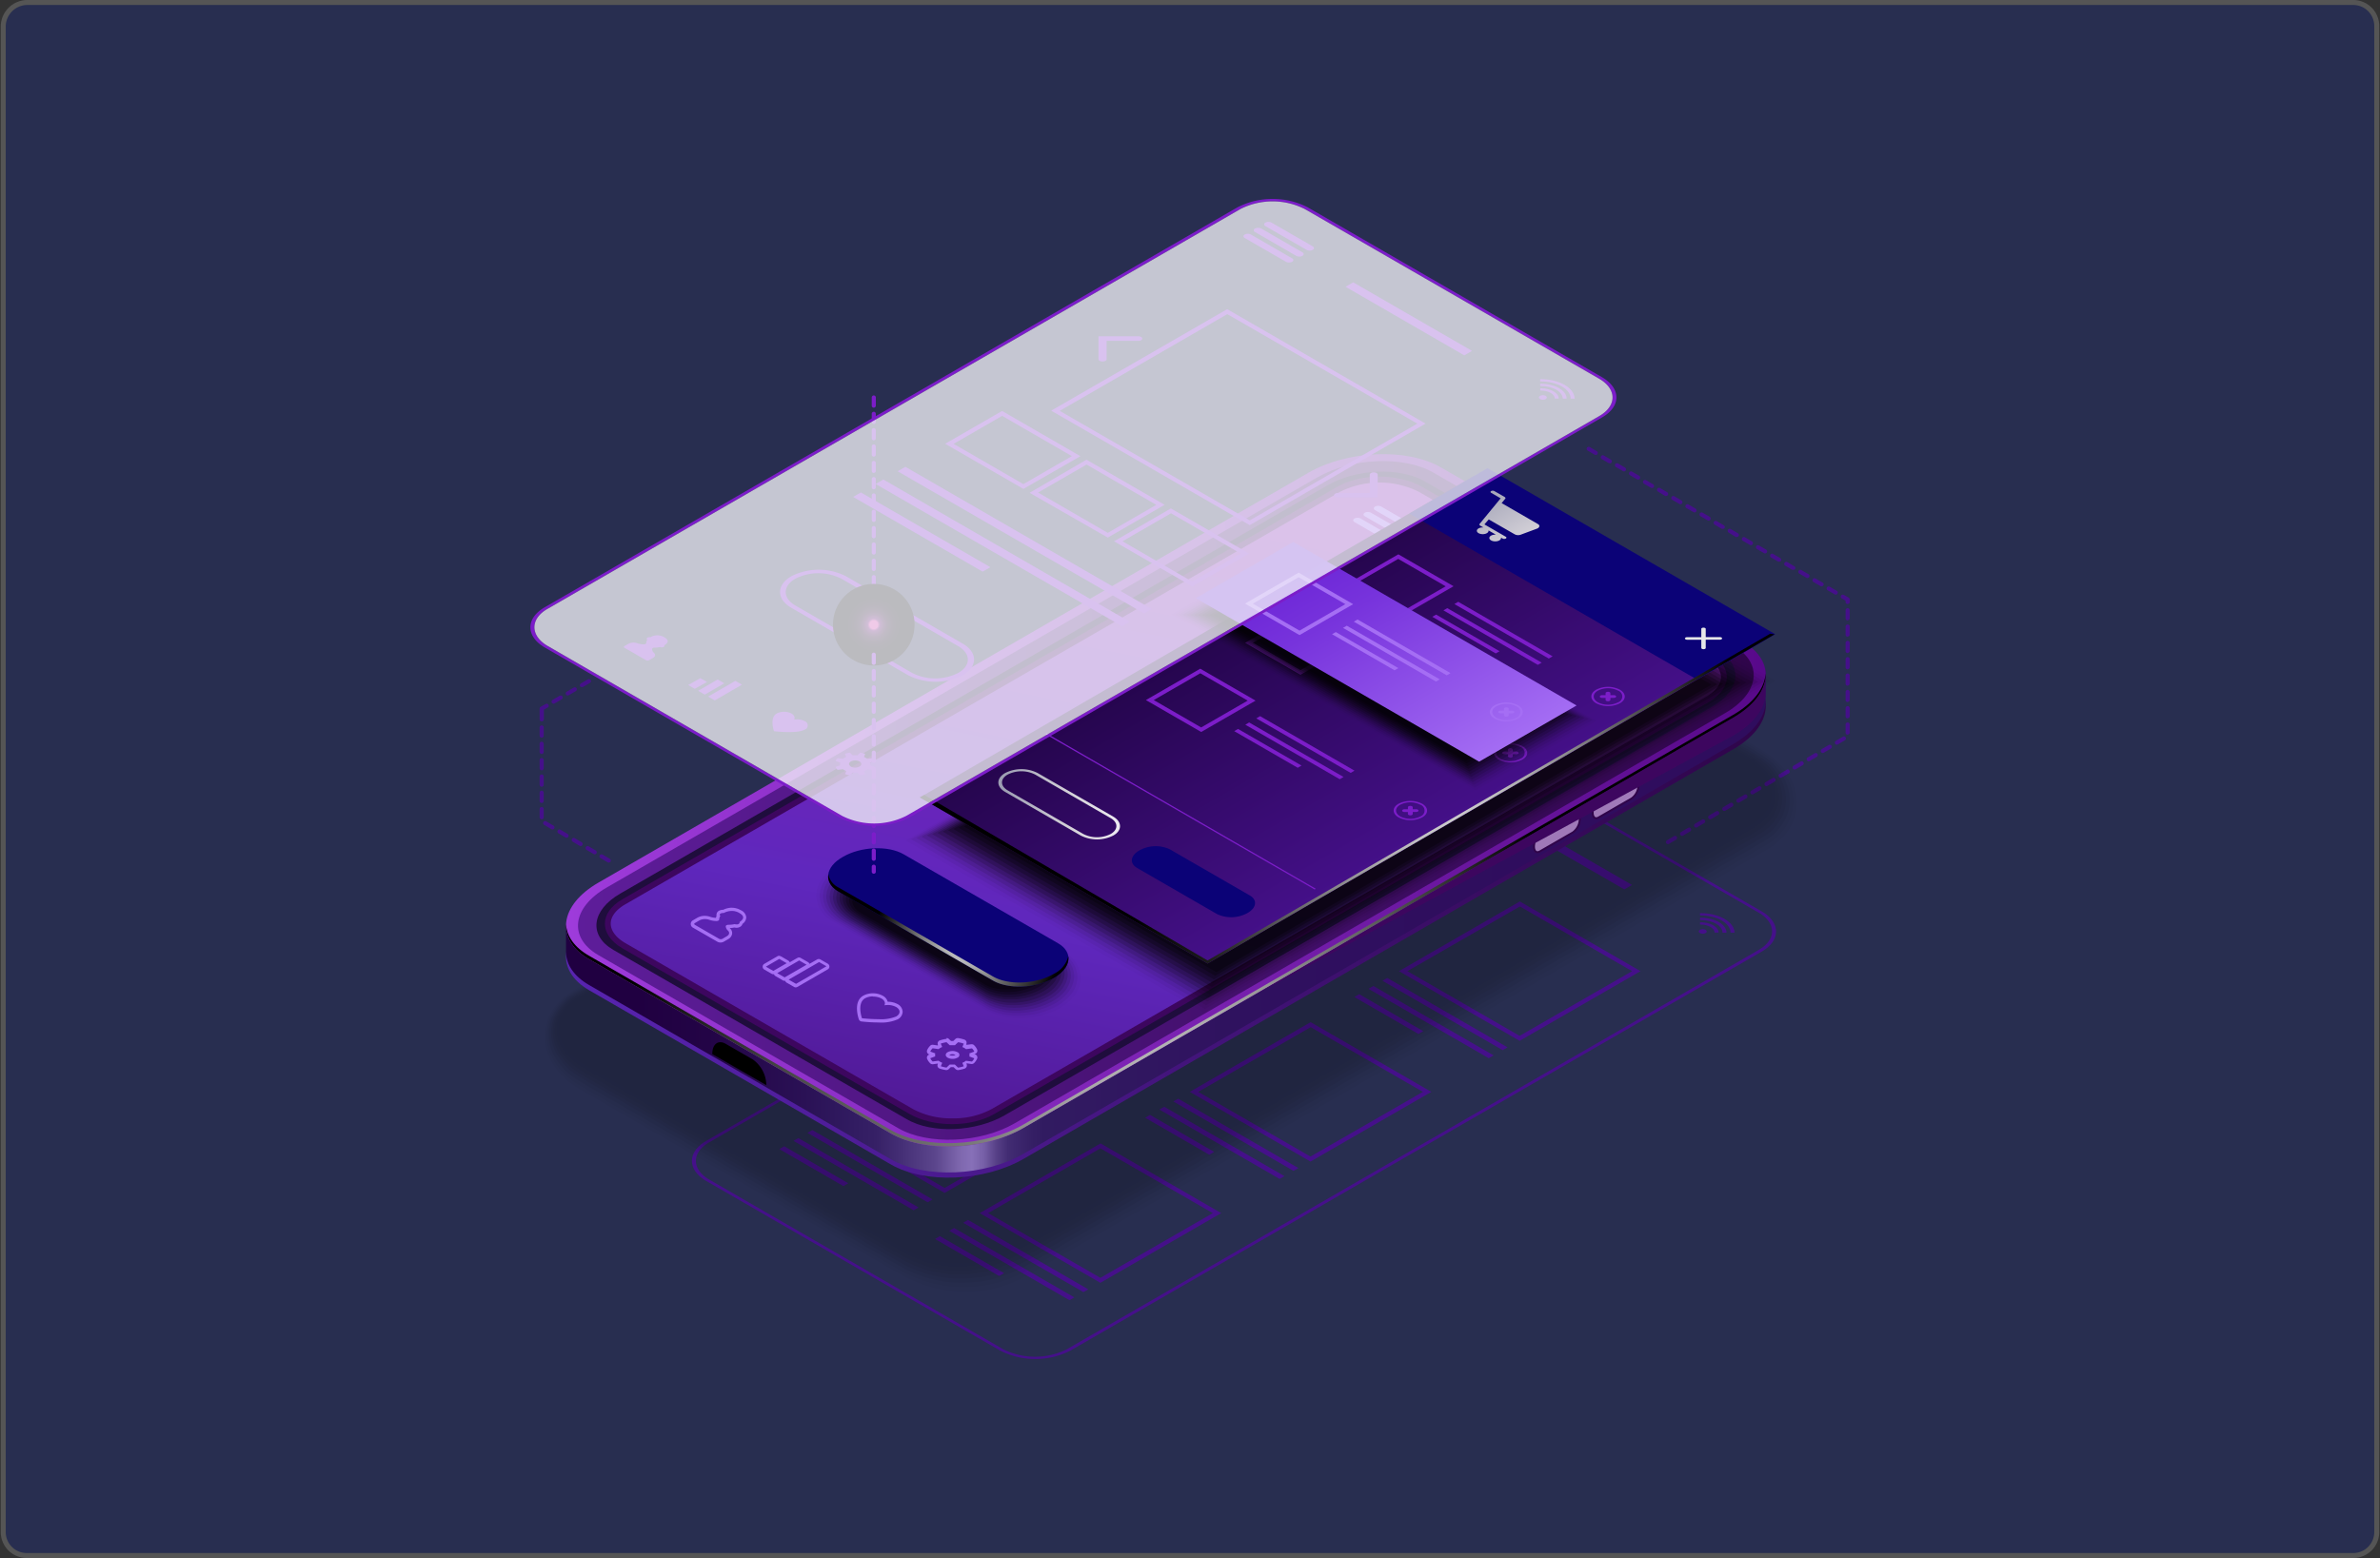 <svg xmlns="http://www.w3.org/2000/svg" xmlns:xlink="http://www.w3.org/1999/xlink" viewBox="0 0 478 313"><rect x="0" y="0" width="478" height="313" fill="#333333" stroke="none"/><defs><style>.cls-1{isolation:isolate;}.cls-2{opacity:0.24;}.cls-3{fill:#031faa;stroke:#c1c1c1;stroke-miterlimit:10;}.cls-4,.cls-6{fill:#45108a;}.cls-4,.cls-5,.cls-56{mix-blend-mode:screen;}.cls-7{opacity:0.2;}.cls-8{opacity:0;}.cls-9{opacity:0.09;}.cls-10{opacity:0.18;}.cls-11{opacity:0.27;}.cls-12{opacity:0.36;}.cls-13{opacity:0.45;}.cls-14{opacity:0.55;}.cls-15{opacity:0.64;}.cls-16{opacity:0.73;}.cls-17{opacity:0.82;}.cls-18{opacity:0.91;}.cls-19{fill:url(#linear-gradient);}.cls-20{fill:url(#linear-gradient-2);}.cls-21{fill:url(#linear-gradient-3);}.cls-22,.cls-33,.cls-48,.cls-54{mix-blend-mode:color-dodge;}.cls-22{fill:url(#Radial_Gradient_1);}.cls-23{fill:url(#linear-gradient-4);}.cls-24{fill:#1f0d3d;}.cls-25,.cls-33{fill:#3d065f;}.cls-26{fill:url(#linear-gradient-5);}.cls-27{fill:url(#linear-gradient-6);}.cls-28{fill:url(#linear-gradient-7);}.cls-29{fill:url(#linear-gradient-8);}.cls-30{fill:url(#linear-gradient-9);}.cls-31{fill:url(#linear-gradient-10);}.cls-32{fill:url(#linear-gradient-11);}.cls-34{fill:#a56ef4;}.cls-35{opacity:0.02;}.cls-36{opacity:0.05;}.cls-37{opacity:0.07;}.cls-38{opacity:0.1;}.cls-39{opacity:0.12;}.cls-40{opacity:0.15;}.cls-41{opacity:0.17;}.cls-42{opacity:0.2;}.cls-43{opacity:0.22;}.cls-44{opacity:0.25;}.cls-45{opacity:0.27;}.cls-46{opacity:0.3;}.cls-47{fill:#0b0277;}.cls-48{fill:url(#Radial_Gradient_1-2);}.cls-49{fill:#7c1dc9;}.cls-50{fill:url(#New_Gradient_Swatch_copy_4);}.cls-51{fill:url(#New_Gradient_Swatch_copy_10);}.cls-52{fill:url(#New_Gradient_Swatch_copy_10-2);}.cls-53{fill:#e6e7e8;}.cls-54{fill:url(#Radial_Gradient_1-3);}.cls-55{fill:url(#New_Gradient_Swatch_copy_3);}.cls-56{fill:url(#radial-gradient);}.cls-57{fill:#f6f6fb;opacity:0.76;}</style><linearGradient id="linear-gradient" x1="8186.09" y1="167.03" x2="8427.03" y2="167.03" gradientTransform="matrix(-1, 0, 0, 1, 8540.71, 0)" gradientUnits="userSpaceOnUse"><stop offset="0" stop-color="#2f054a"/><stop offset="1" stop-color="#5824b0"/></linearGradient><linearGradient id="linear-gradient-2" x1="8217.77" y1="165.99" x2="8458.71" y2="165.99" gradientTransform="matrix(-1, 0, 0, 1, 8540.71, 0)" gradientUnits="userSpaceOnUse"><stop offset="0.06" stop-color="#2f0d5e"/><stop offset="0.28" stop-color="#2f105f"/><stop offset="0.47" stop-color="#311b61"/><stop offset="0.48" stop-color="#351f65"/><stop offset="0.5" stop-color="#422c73"/><stop offset="0.51" stop-color="#584188"/><stop offset="0.52" stop-color="#765fa7"/><stop offset="0.53" stop-color="#8770b8"/><stop offset="0.54" stop-color="#7e67ae"/><stop offset="0.56" stop-color="#5c468d"/><stop offset="0.59" stop-color="#442e75"/><stop offset="0.61" stop-color="#362066"/><stop offset="0.63" stop-color="#311b61"/><stop offset="0.67" stop-color="#2a1155"/><stop offset="0.75" stop-color="#230446"/><stop offset="0.81" stop-color="#200041"/><stop offset="1" stop-color="#200041"/></linearGradient><linearGradient id="linear-gradient-3" x1="8186.09" y1="160.8" x2="8427.03" y2="160.8" gradientTransform="matrix(-1, 0, 0, 1, 8540.71, 0)" gradientUnits="userSpaceOnUse"><stop offset="0" stop-color="#58098a"/><stop offset="1" stop-color="#9e3bdb"/></linearGradient><radialGradient id="Radial_Gradient_1" cx="218.03" cy="187.45" r="91.58" gradientUnits="userSpaceOnUse"><stop offset="0" stop-color="#fff"/><stop offset="1"/></radialGradient><linearGradient id="linear-gradient-4" x1="8188.5" y1="160.8" x2="8424.63" y2="160.8" gradientTransform="matrix(-1, 0, 0, 1, 8540.71, 0)" gradientUnits="userSpaceOnUse"><stop offset="0" stop-color="#2f054a"/><stop offset="1" stop-color="#5e1d9a"/></linearGradient><linearGradient id="linear-gradient-5" x1="246.17" y1="100.71" x2="204.35" y2="309.81" gradientUnits="userSpaceOnUse"><stop offset="0" stop-color="#861eb2"/><stop offset="0.43" stop-color="#5f27bd"/><stop offset="0.9" stop-color="#3d065f"/></linearGradient><linearGradient id="linear-gradient-6" x1="9947.55" y1="-1501.65" x2="9959.16" y2="-1501.65" gradientTransform="matrix(-0.87, 0.5, -0.5, 1.44, 8193.26, -2648.7)" gradientUnits="userSpaceOnUse"><stop offset="0" stop-color="#3d065f"/><stop offset="1" stop-color="#5f27bd"/></linearGradient><linearGradient id="linear-gradient-7" x1="9947.55" y1="-1501.65" x2="9959.16" y2="-1501.65" gradientTransform="matrix(-0.87, 0.5, -0.5, 1.44, 8193.26, -2648.7)" xlink:href="#linear-gradient"/><linearGradient id="linear-gradient-8" x1="9934.9" y1="-1467.24" x2="9930.1" y2="-1458.28" gradientTransform="matrix(-0.87, 0.5, -0.5, 1.44, 8193.26, -2648.7)" gradientUnits="userSpaceOnUse"><stop offset="0.06" stop-color="#9f79b8"/><stop offset="0.26" stop-color="#a17bba"/><stop offset="0.36" stop-color="#a783bf"/><stop offset="0.43" stop-color="#b290c9"/><stop offset="0.49" stop-color="#c1a1d5"/><stop offset="0.51" stop-color="#c4a5d7"/><stop offset="0.52" stop-color="#cdb3dd"/><stop offset="0.53" stop-color="#dbc8e7"/><stop offset="0.55" stop-color="#efe7f4"/><stop offset="0.56" stop-color="#fff"/><stop offset="0.57" stop-color="#ece0f3"/><stop offset="0.58" stop-color="#ddc8ea"/><stop offset="0.59" stop-color="#d4b9e5"/><stop offset="0.6" stop-color="#d1b4e3"/><stop offset="0.66" stop-color="#b395d6"/><stop offset="0.72" stop-color="#9c7dcb"/><stop offset="0.77" stop-color="#8e6ec5"/><stop offset="0.81" stop-color="#8969c3"/><stop offset="1" stop-color="#b086cc"/></linearGradient><linearGradient id="linear-gradient-9" x1="9961.17" y1="-1501.65" x2="9972.78" y2="-1501.65" xlink:href="#linear-gradient-6"/><linearGradient id="linear-gradient-10" x1="9961.17" y1="-1501.65" x2="9972.78" y2="-1501.65" gradientTransform="matrix(-0.87, 0.5, -0.5, 1.44, 8193.26, -2648.7)" xlink:href="#linear-gradient"/><linearGradient id="linear-gradient-11" x1="9945.48" y1="-1461.57" x2="9940.68" y2="-1452.61" xlink:href="#linear-gradient-8"/><radialGradient id="Radial_Gradient_1-2" cx="194.79" cy="188.05" r="18.82" xlink:href="#Radial_Gradient_1"/><linearGradient id="New_Gradient_Swatch_copy_4" x1="-2096.3" y1="2340.25" x2="-2029.24" y2="2340.25" gradientTransform="matrix(0.87, 0.5, -1, 0.58, 4395.94, -175.31)" gradientUnits="userSpaceOnUse"><stop offset="0" stop-color="#25054d"/><stop offset="1" stop-color="#45108a"/></linearGradient><linearGradient id="New_Gradient_Swatch_copy_10" x1="200.51" y1="161.56" x2="224.96" y2="161.56" gradientUnits="userSpaceOnUse"><stop offset="0.04" stop-color="#9d9eb3"/><stop offset="0.58" stop-color="#d4d1d8"/><stop offset="1" stop-color="#eeebf2"/></linearGradient><linearGradient id="New_Gradient_Swatch_copy_10-2" x1="-2095.99" y1="2289.55" x2="-2066.63" y2="2289.55" gradientTransform="matrix(0.87, 0.5, -1, 0.58, 4395.94, -175.31)" xlink:href="#New_Gradient_Swatch_copy_10"/><radialGradient id="Radial_Gradient_1-3" cx="285.12" cy="152.7" r="65.52" xlink:href="#Radial_Gradient_1"/><linearGradient id="New_Gradient_Swatch_copy_3" x1="-2128.33" y1="2327.18" x2="-2062.63" y2="2327.18" gradientTransform="matrix(0.87, 0.5, -1, 0.58, 4420.27, -165.03)" gradientUnits="userSpaceOnUse"><stop offset="0.04" stop-color="#6b24d6"/><stop offset="0.29" stop-color="#7733dc"/><stop offset="0.79" stop-color="#975ced"/><stop offset="1" stop-color="#a56ef4"/></linearGradient><radialGradient id="radial-gradient" cx="175.49" cy="125.5" r="8.2" gradientUnits="userSpaceOnUse"><stop offset="0.1" stop-color="#dc3daa"/><stop offset="0.11" stop-color="#bc3199"/><stop offset="0.15" stop-color="#5e0f66"/><stop offset="0.18" stop-color="#510d58"/><stop offset="0.24" stop-color="#38093d"/><stop offset="0.31" stop-color="#230626"/><stop offset="0.4" stop-color="#130315"/><stop offset="0.5" stop-color="#080109"/><stop offset="0.64" stop-color="#020002"/><stop offset="1"/></radialGradient></defs><g class="cls-1"><g id="Layer_1" data-name="Layer 1"><g id="beb3d7f5-2594-40e1-9fcf-2cdf8fd006a9" class="cls-2"><path class="cls-3" d="M5.44.5H472.56a4.73,4.73,0,0,1,4.79,4.79V307.71a4.73,4.73,0,0,1-4.79,4.79H5.44a4.73,4.73,0,0,1-4.79-4.79V5.29A4.86,4.86,0,0,1,5.44.5Z"/></g><path class="cls-4" d="M335,169.58a.39.39,0,0,1-.35-.2.4.4,0,0,1,.14-.56l1.41-.84a.42.42,0,0,1,.57.15.41.41,0,0,1-.15.56l-1.41.83A.42.42,0,0,1,335,169.58Zm2.83-1.66a.43.43,0,0,1-.36-.21.41.41,0,0,1,.15-.56l1.41-.83a.4.4,0,0,1,.56.14.42.42,0,0,1-.14.57l-1.42.83A.36.36,0,0,1,337.82,167.92Zm2.82-1.67a.39.39,0,0,1-.35-.2.4.4,0,0,1,.14-.56l1.42-.84a.41.41,0,0,1,.56.15.41.41,0,0,1-.15.56l-1.41.83A.42.42,0,0,1,340.64,166.25Zm2.83-1.66a.43.43,0,0,1-.36-.21.41.41,0,0,1,.15-.56l1.41-.83a.41.41,0,0,1,.56.14.42.42,0,0,1-.14.57l-1.41.83A.42.42,0,0,1,343.47,164.59Zm2.82-1.67a.41.41,0,0,1-.2-.76l1.41-.84a.41.41,0,0,1,.56.15.4.4,0,0,1-.14.56l-1.42.83A.37.37,0,0,1,346.29,162.92Zm2.83-1.66a.4.4,0,0,1-.35-.21.41.41,0,0,1,.14-.56l1.42-.83a.41.41,0,1,1,.41.71l-1.41.83A.42.42,0,0,1,349.12,161.26Zm2.83-1.67a.42.42,0,0,1-.36-.2.41.41,0,0,1,.15-.56l1.41-.83a.4.4,0,0,1,.56.14.4.4,0,0,1-.14.56l-1.42.83A.36.36,0,0,1,352,159.59Zm2.82-1.66a.42.42,0,0,1-.35-.21.41.41,0,0,1,.14-.56l1.42-.83a.4.4,0,0,1,.56.15.41.41,0,0,1-.15.56l-1.41.83A.39.39,0,0,1,354.77,157.93Zm2.83-1.67a.39.39,0,0,1-.35-.2.4.4,0,0,1,.14-.56l1.41-.83a.41.41,0,1,1,.42.7l-1.41.83A.42.42,0,0,1,357.6,156.26Zm2.83-1.66a.42.42,0,0,1-.36-.21.41.41,0,0,1,.15-.56l1.41-.83a.4.4,0,0,1,.56.15.41.41,0,0,1-.14.56l-1.42.83A.36.36,0,0,1,360.43,154.6Zm2.82-1.67a.39.39,0,0,1-.35-.2.4.4,0,0,1,.14-.56l1.42-.83a.4.4,0,0,1,.56.14.41.41,0,0,1-.15.56l-1.41.83A.42.42,0,0,1,363.25,152.93Zm2.83-1.66a.43.43,0,0,1-.36-.21.42.42,0,0,1,.15-.56l1.41-.83a.41.41,0,0,1,.42.71l-1.41.83A.42.42,0,0,1,366.08,151.27Zm2.82-1.67a.41.41,0,0,1-.2-.76l1.41-.83a.4.4,0,0,1,.56.14.4.4,0,0,1-.14.56l-1.42.83A.37.37,0,0,1,368.9,149.6Zm2.17-2a.41.41,0,0,1-.41-.41v-1.64a.41.41,0,1,1,.82,0v1.64A.41.41,0,0,1,371.07,147.56Zm0-3.28a.41.41,0,0,1-.41-.41v-1.64a.41.41,0,1,1,.82,0v1.64A.41.41,0,0,1,371.07,144.28Zm0-3.28a.41.41,0,0,1-.41-.41V139a.41.41,0,0,1,.82,0v1.64A.41.41,0,0,1,371.07,141Zm0-3.28a.41.41,0,0,1-.41-.41v-1.64a.41.41,0,0,1,.82,0v1.64A.41.41,0,0,1,371.07,137.72Zm0-3.28a.41.41,0,0,1-.41-.41v-1.64a.41.41,0,0,1,.82,0V134A.41.41,0,0,1,371.07,134.44Zm0-3.28a.41.41,0,0,1-.41-.41v-1.64a.41.41,0,1,1,.82,0v1.64A.41.41,0,0,1,371.07,131.16Zm0-3.28a.41.41,0,0,1-.41-.41v-1.64a.41.41,0,0,1,.82,0v1.64A.41.41,0,0,1,371.07,127.88Zm0-3.28a.41.41,0,0,1-.41-.41v-1.64a.41.41,0,0,1,.82,0v1.64A.41.41,0,0,1,371.07,124.6Zm0-3.28a.41.41,0,0,1-.41-.41v-.28l-.77-.45a.41.41,0,0,1-.15-.56.42.42,0,0,1,.56-.15l1,.57a.43.43,0,0,1,.2.36v.51A.41.41,0,0,1,371.07,121.32Zm-2.39-1.9a.42.42,0,0,1-.21-.06l-1.42-.82a.42.42,0,0,1-.15-.56.41.41,0,0,1,.57-.15l1.41.82a.41.41,0,0,1-.2.77Zm-2.84-1.65a.36.36,0,0,1-.2-.06l-1.42-.82a.4.4,0,0,1-.15-.56.4.4,0,0,1,.56-.15l1.42.82a.42.42,0,0,1,.15.56A.43.43,0,0,1,365.84,117.77ZM363,116.12a.36.36,0,0,1-.2-.06l-1.42-.82a.41.41,0,0,1-.15-.56.41.41,0,0,1,.56-.15l1.42.82a.42.42,0,0,1,.15.57A.41.41,0,0,1,363,116.12Zm-2.83-1.65a.54.54,0,0,1-.21,0l-1.42-.83a.4.4,0,0,1-.14-.56.42.42,0,0,1,.56-.15l1.41.83a.4.4,0,0,1,.15.56A.39.39,0,0,1,360.17,114.47Zm-2.84-1.65a.35.35,0,0,1-.2,0l-1.42-.82a.42.42,0,0,1-.15-.57.4.4,0,0,1,.56-.14l1.42.82a.42.42,0,0,1,.15.56A.42.42,0,0,1,357.33,112.82Zm-2.83-1.64a.39.39,0,0,1-.21-.06l-1.42-.82a.42.42,0,0,1-.15-.56.4.4,0,0,1,.56-.15l1.42.82a.41.41,0,0,1,.15.56A.42.42,0,0,1,354.5,111.18Zm-2.84-1.65a.42.42,0,0,1-.21-.06l-1.41-.82a.4.4,0,0,1-.15-.56.41.41,0,0,1,.56-.15l1.41.82a.4.4,0,0,1,.15.56A.38.38,0,0,1,351.66,109.53Zm-2.84-1.65a.46.46,0,0,1-.2,0L347.2,107a.41.41,0,1,1,.41-.71l1.42.83a.41.41,0,0,1,.15.56A.42.42,0,0,1,348.82,107.88ZM346,106.23a.41.41,0,0,1-.21,0l-1.42-.83a.42.42,0,0,1-.15-.56.42.42,0,0,1,.56-.15l1.42.83a.4.4,0,0,1,.15.56A.39.39,0,0,1,346,106.23Zm-2.84-1.64a.42.42,0,0,1-.21-.06l-1.41-.82a.4.4,0,0,1-.15-.56.4.4,0,0,1,.56-.15l1.42.82a.42.42,0,0,1,.15.56A.43.43,0,0,1,343.15,104.59Zm-2.84-1.65a.36.36,0,0,1-.2-.06l-1.42-.82a.41.41,0,0,1,.41-.71l1.42.82a.41.41,0,0,1,.15.56A.4.4,0,0,1,340.31,102.94Zm-2.83-1.65a.42.42,0,0,1-.21-.06l-1.42-.82a.41.41,0,0,1,.42-.71l1.41.83a.4.4,0,0,1,.15.56A.39.39,0,0,1,337.48,101.29Zm-2.84-1.65a.46.46,0,0,1-.2,0L333,98.76a.4.4,0,0,1-.15-.56.42.42,0,0,1,.56-.15l1.42.83a.42.42,0,0,1,.15.56A.42.42,0,0,1,334.64,99.64ZM331.81,98a.36.36,0,0,1-.21,0l-1.42-.82a.43.43,0,0,1-.15-.57.41.41,0,0,1,.56-.14l1.42.82a.41.41,0,0,1-.2.76ZM329,96.35a.42.42,0,0,1-.21-.06l-1.41-.82a.4.4,0,0,1-.15-.56.4.4,0,0,1,.56-.15l1.42.82a.41.41,0,0,1,.14.56A.4.4,0,0,1,329,96.35Zm-2.84-1.65a.36.36,0,0,1-.2-.06l-1.42-.82a.41.41,0,0,1,.41-.71l1.42.82a.42.42,0,0,1,.15.56A.41.41,0,0,1,326.13,94.7Zm-2.83-1.65a.54.54,0,0,1-.21,0l-1.42-.83a.42.42,0,0,1-.15-.56.41.41,0,0,1,.56-.15l1.42.83a.41.41,0,0,1-.2.76Zm-2.84-1.65a.41.41,0,0,1-.21-.05l-1.41-.83a.4.4,0,0,1-.15-.56.42.42,0,0,1,.56-.15l1.42.83a.42.42,0,0,1,.15.56A.42.42,0,0,1,320.46,91.4Z"/><path class="cls-4" d="M122.06,173.24l-1.42-.84a.41.41,0,1,1,.42-.7l1.41.83a.41.41,0,0,1,.15.56.42.42,0,0,1-.36.2A.46.46,0,0,1,122.06,173.24Zm-2.83-1.67-1.41-.83a.41.41,0,1,1,.41-.71l1.42.83a.42.42,0,0,1,.14.57.39.39,0,0,1-.35.2A.42.42,0,0,1,119.23,171.57Zm-2.83-1.66-1.41-.84a.41.41,0,0,1,.42-.7l1.41.83a.41.41,0,0,1,.14.56.39.39,0,0,1-.35.2A.54.54,0,0,1,116.4,169.91Zm-2.82-1.67-1.42-.83a.41.41,0,0,1,.42-.71l1.41.83a.42.42,0,0,1,.15.57.41.41,0,0,1-.35.2A.37.37,0,0,1,113.58,168.24Zm-2.83-1.66-1.41-.84a.41.41,0,1,1,.41-.7l1.42.83a.41.41,0,0,1,.14.56.39.39,0,0,1-.35.2A.54.54,0,0,1,110.75,166.58Zm-2.37-2.4v-1.64a.41.41,0,0,1,.41-.41.41.41,0,0,1,.41.41v1.64a.41.41,0,0,1-.41.41A.41.41,0,0,1,108.38,164.18Zm0-3.28v-1.64a.41.41,0,0,1,.41-.41.41.41,0,0,1,.41.41v1.64a.41.41,0,0,1-.41.41A.41.41,0,0,1,108.38,160.9Zm0-3.28V156a.41.41,0,0,1,.41-.41.41.41,0,0,1,.41.41v1.64a.41.41,0,0,1-.41.41A.41.41,0,0,1,108.38,157.62Zm0-3.28V152.7a.41.41,0,0,1,.41-.41.41.41,0,0,1,.41.41v1.64a.41.41,0,0,1-.41.41A.41.41,0,0,1,108.38,154.34Zm0-3.28v-1.64a.41.41,0,0,1,.41-.41.41.41,0,0,1,.41.41v1.64a.41.41,0,0,1-.41.41A.41.41,0,0,1,108.38,151.06Zm0-3.28v-1.64a.41.41,0,0,1,.41-.41.41.41,0,0,1,.41.41v1.64a.41.41,0,0,1-.41.41A.41.41,0,0,1,108.38,147.78Zm0-3.28v-2.15a.42.42,0,0,1,.21-.36l1-.56a.4.4,0,0,1,.56.15.4.4,0,0,1-.15.56l-.77.44v1.92a.41.41,0,0,1-.41.41A.41.41,0,0,1,108.38,144.5Zm2.45-3.34a.41.41,0,0,1,.15-.56l1.42-.82a.4.4,0,0,1,.56.15.41.41,0,0,1-.15.56l-1.42.82a.36.36,0,0,1-.2.06A.43.43,0,0,1,110.83,141.16Zm2.84-1.64a.4.4,0,0,1,.15-.56l1.42-.83a.41.41,0,0,1,.56.15.42.42,0,0,1-.15.56l-1.42.82a.42.42,0,0,1-.21.06A.39.39,0,0,1,113.67,139.52Zm2.83-1.65a.42.42,0,0,1,.15-.56l1.42-.83a.41.41,0,0,1,.56.15.4.4,0,0,1-.15.56l-1.42.83a.46.46,0,0,1-.2,0A.42.42,0,0,1,116.5,137.87Z"/><g class="cls-5"><path class="cls-6" d="M296.51,177l-22.59,13-22.55-13L274,164l22.55,13Zm1.68,0-24.23-14-24.27,14,24.23,14,24.27-14Z"/><polygon class="cls-6" points="270.51 192.91 246.37 178.97 247.35 178.41 271.5 192.34 270.51 192.91"/><polygon class="cls-6" points="267.71 194.53 243.57 180.59 244.55 180.02 268.69 193.96 267.71 194.53"/><polygon class="cls-6" points="253.59 189.66 240.73 182.23 241.71 181.67 254.57 189.1 253.59 189.66"/><path class="cls-6" d="M327.79,195.1l-22.59,13-22.55-13,22.6-13,22.54,13Zm1.69,0-24.24-14-24.27,14,24.23,14,24.28-14Z"/><polygon class="cls-6" points="301.8 210.97 277.65 197.03 278.63 196.47 302.78 210.41 301.8 210.97"/><polygon class="cls-6" points="299 212.59 274.85 198.65 275.83 198.08 299.98 212.02 299 212.59"/><polygon class="cls-6" points="284.88 207.72 272.01 200.29 272.99 199.73 285.86 207.16 284.88 207.72"/><path class="cls-6" d="M254.5,201.29l-22.59,13-22.55-13,22.6-13,22.54,13Zm1.69,0L232,187.3l-24.27,14,24.24,14,24.27-14Z"/><polygon class="cls-6" points="228.51 217.16 204.37 203.22 205.34 202.66 229.49 216.6 228.51 217.16"/><polygon class="cls-6" points="225.71 218.78 201.56 204.84 202.54 204.28 226.69 218.21 225.71 218.78"/><polygon class="cls-6" points="211.59 213.92 198.72 206.49 199.7 205.92 212.57 213.35 211.59 213.92"/><path class="cls-6" d="M285.78,219.35l-22.59,13-22.54-13,22.59-13,22.54,13Zm1.69,0-24.24-14-24.27,14,24.24,14,24.27-14Z"/><polygon class="cls-6" points="259.79 235.22 235.65 221.28 236.63 220.72 260.77 234.66 259.79 235.22"/><polygon class="cls-6" points="256.99 236.84 232.85 222.9 233.83 222.34 257.97 236.28 256.99 236.84"/><polygon class="cls-6" points="242.87 231.98 230 224.55 230.98 223.98 243.85 231.41 242.87 231.98"/><path class="cls-6" d="M212.31,225.65l-22.59,13-22.55-13,22.59-13.05,22.55,13Zm1.68,0-24.23-14-24.28,14,24.24,14,24.27-14Z"/><polygon class="cls-6" points="186.31 241.53 162.17 227.59 163.15 227.02 187.29 240.96 186.31 241.53"/><polygon class="cls-6" points="183.51 243.14 159.37 229.2 160.35 228.64 184.49 242.58 183.51 243.14"/><polygon class="cls-6" points="169.39 238.28 156.52 230.85 157.5 230.28 170.37 237.71 169.39 238.28"/><path class="cls-6" d="M243.59,243.71l-22.59,13-22.55-13L221,230.69l22.55,13Zm1.68,0-24.23-14-24.27,14,24.23,14,24.27-14Z"/><polygon class="cls-6" points="217.59 259.58 193.45 245.65 194.43 245.08 218.57 259.02 217.59 259.58"/><polygon class="cls-6" points="214.79 261.2 190.65 247.26 191.63 246.7 215.77 260.64 214.79 261.2"/><polygon class="cls-6" points="200.67 256.34 187.8 248.91 188.78 248.34 201.65 255.77 200.67 256.34"/><path class="cls-6" d="M286.35,152.76l8.26,4.76a1.34,1.34,0,0,0,1.23,0c.34-.19.34-.51,0-.71l-8.25-4.76a1.34,1.34,0,0,0-1.23,0C286,152.24,286,152.56,286.35,152.76Zm7.41,5.25-8.25-4.77a1.4,1.4,0,0,0-1.23,0,.37.37,0,0,0,0,.71l8.26,4.77a1.37,1.37,0,0,0,1.23,0C294.11,158.52,294.11,158.21,293.76,158Zm-2.07,1.19-8.25-4.76a1.34,1.34,0,0,0-1.23,0c-.34.19-.34.51,0,.71l8.26,4.76a1.34,1.34,0,0,0,1.23,0C292,159.72,292,159.4,291.69,159.2Z"/><path class="cls-6" d="M200.89,271.34l-59-34.06c-3.88-2.24-3.9-5.88,0-8.11L280.77,149a15.57,15.57,0,0,1,14,0l59,34.06c3.89,2.24,3.91,5.88.05,8.11l-138.91,80.2A15.56,15.56,0,0,1,200.89,271.34Zm93.36-122a14.31,14.31,0,0,0-12.92,0L142.42,229.5c-3.55,2.05-3.53,5.39,0,7.46l59,34.06a14.31,14.31,0,0,0,12.92,0l138.9-80.2c3.56-2.05,3.54-5.39,0-7.46Z"/><path class="cls-6" d="M342.78,187.12c0,.25-.36.46-.8.46s-.79-.21-.79-.46.35-.46.79-.46S342.77,186.87,342.78,187.12Z"/><path class="cls-6" d="M341.56,183.45h-.13v.46h.13c3.28,0,6,1.55,6,3.45h.8v0C348.33,185.21,345.29,183.46,341.56,183.45Z"/><path class="cls-6" d="M341.57,185.28h-.13v.46h.13c1.53,0,2.78.73,2.79,1.61v0h.8v0C345.15,186.22,343.55,185.29,341.57,185.28Z"/><path class="cls-6" d="M341.57,184.37h-.13v.46h.13c2.41,0,4.38,1.14,4.38,2.54,0,0,0,0,0,0h.8C346.74,185.71,344.42,184.37,341.57,184.37Z"/><polygon class="cls-6" points="326.23 178.67 302.41 164.92 303.95 164.03 327.77 177.78 326.23 178.67"/></g><g class="cls-7"><path class="cls-8" d="M194.37,260.42a21.65,21.65,0,0,0,10.79-2.6l150.29-86.51c3.94-2.27,6.19-5.87,6.19-9.86,0-4.38-2.72-8.46-7.45-11.19l-64.83-37.43a26.53,26.53,0,0,0-13.1-3.33,21.65,21.65,0,0,0-10.79,2.6L115.18,198.61c-3.93,2.27-6.19,5.86-6.19,9.85,0,4.38,2.72,8.46,7.45,11.2l64.83,37.43A26.64,26.64,0,0,0,194.37,260.42Z"/><path class="cls-9" d="M265.59,112.36,115.3,198.87c-3.78,2.18-5.92,5.6-5.9,9.4,0,4.15,2.62,8,7.16,10.66l61.92,35.74c.1.06,3.12,1.79,3.24,1.82a25.79,25.79,0,0,0,13.18,3,23.24,23.24,0,0,0,10.64-2.84l149.46-86c3.78-2.19,5.92-5.61,5.9-9.41,0-4.15-2.62-8-7.16-10.66l-64.44-37.2a26.78,26.78,0,0,0-4.78-2.12,27.44,27.44,0,0,0-8.19-1.34A21.12,21.12,0,0,0,265.59,112.36Z"/><path class="cls-10" d="M265.72,112.62l-150.3,86.5c-3.62,2.1-5.65,5.36-5.61,9,0,3.92,2.52,7.6,6.88,10.11l62.2,35.92c.2.11,3,1.72,3.27,1.79a25.83,25.83,0,0,0,23.75-.5l148.64-85.56c3.62-2.09,5.65-5.35,5.61-9,0-3.92-2.52-7.6-6.87-10.12l-64.06-37a31.21,31.21,0,0,0-4.72-2.16,27.62,27.62,0,0,0-8.12-1.43A20.67,20.67,0,0,0,265.72,112.62Z"/><path class="cls-11" d="M265.84,112.87l-150.3,86.51c-3.47,2-5.38,5.1-5.32,8.5,0,3.69,2.42,7.18,6.59,9.58l62.49,36.09c.3.17,3,1.65,3.31,1.76a24.3,24.3,0,0,0,13.35,2.2c3,0,8.19-2.08,10.33-3.32L354.1,169.11c3.47-2,5.38-5.09,5.32-8.5-.05-3.69-2.42-7.17-6.59-9.58l-63.66-36.76a37,37,0,0,0-4.67-2.19,27.76,27.76,0,0,0-8-1.54A20.36,20.36,0,0,0,265.84,112.87Z"/><path class="cls-12" d="M266,113.13l-150.3,86.51c-3.31,1.92-5.11,4.84-5,8.05.07,3.46,2.33,6.75,6.3,9L179.71,253c.4.23,2.88,1.6,3.35,1.74a23.67,23.67,0,0,0,13.43,1.83c2.62,0,8.3-2.48,10.18-3.57l147-84.6c3.31-1.91,5.11-4.84,5-8-.07-3.46-2.32-6.76-6.3-9.05l-63.27-36.53a41.89,41.89,0,0,0-4.62-2.23,27.9,27.9,0,0,0-8-1.64A19.87,19.87,0,0,0,266,113.13Z"/><path class="cls-13" d="M266.08,113.39,115.78,199.9c-3.16,1.83-4.84,4.59-4.75,7.59.1,3.23,2.24,6.33,6,8.51l63.07,36.42a35.65,35.65,0,0,0,3.38,1.71A22.9,22.9,0,0,0,197,255.58c2.24,0,8.42-2.88,10-3.81L353.2,167.65c3.16-1.82,4.84-4.59,4.75-7.59-.1-3.23-2.24-6.33-6-8.51L289,115.24a49.78,49.78,0,0,0-4.57-2.26,27.31,27.31,0,0,0-7.88-1.74A19.42,19.42,0,0,0,266.08,113.39Z"/><path class="cls-14" d="M266.2,113.65,115.9,200.16c-3,1.74-4.57,4.33-4.46,7.14.12,3,2.14,5.9,5.73,8l63.37,36.59a30.85,30.85,0,0,0,3.41,1.68,22.11,22.11,0,0,0,13.6,1.07c1.87,0,8.54-3.27,9.87-4l145.33-83.65c3-1.73,4.57-4.33,4.46-7.14-.12-3-2.14-5.9-5.73-8L289,115.72c-.67-.39-3.75-2-4.52-2.29a27.18,27.18,0,0,0-7.81-1.84A19,19,0,0,0,266.2,113.65Z"/><path class="cls-15" d="M266.32,113.91,116,200.42c-2.85,1.64-4.3,4.07-4.17,6.68.13,2.78,2,5.48,5.44,7.44L181,251.29a25.38,25.38,0,0,0,3.44,1.66,21.38,21.38,0,0,0,13.69.69c1.49,0,8.65-3.66,9.72-4.28l144.49-83.17c2.86-1.65,4.31-4.08,4.18-6.69-.13-2.77-2-5.47-5.44-7.43l-62.11-35.86c-.54-.32-3.86-2.09-4.47-2.33a27,27,0,0,0-7.73-1.94A18.57,18.57,0,0,0,266.32,113.91Z"/><path class="cls-16" d="M266.44,114.17l-150.3,86.51c-2.69,1.55-4,3.82-3.88,6.23s1.94,5.05,5.15,6.9l64,36.92a23.58,23.58,0,0,0,3.48,1.63c4.5,1.66,9.89,1.81,13.77.32,1.12,0,8.77-4.07,9.57-4.53l143.66-82.69c2.7-1.56,4-3.82,3.89-6.23s-1.94-5-5.15-6.9l-61.73-35.64c-.4-.23-4-2.18-4.41-2.36a26.58,26.58,0,0,0-7.65-2A18.23,18.23,0,0,0,266.44,114.17Z"/><path class="cls-17" d="M266.56,114.43,116.27,200.94c-2.55,1.46-3.76,3.56-3.6,5.77s1.84,4.63,4.86,6.37l64.24,37.09a20.67,20.67,0,0,0,3.51,1.59c4.6,1.6,10.08,1.63,13.86,0,.75,0,8.88-4.46,9.42-4.77l142.83-82.21c2.54-1.47,3.76-3.57,3.6-5.78s-1.85-4.62-4.86-6.36l-61.34-35.42c-.27-.15-4.06-2.27-4.37-2.39a26.64,26.64,0,0,0-7.57-2.14A17.81,17.81,0,0,0,266.56,114.43Z"/><path class="cls-18" d="M266.68,114.69,116.39,201.2c-2.39,1.37-3.49,3.3-3.31,5.32s1.75,4.2,4.57,5.83l64.54,37.26a18.53,18.53,0,0,0,3.54,1.56c4.69,1.54,10.27,1.44,13.94-.43.37,0,9-4.85,9.27-5l142-81.73c2.39-1.38,3.49-3.31,3.31-5.33s-1.75-4.19-4.57-5.82l-61-35.2c-.13-.07-4.16-2.36-4.31-2.42a26.57,26.57,0,0,0-7.49-2.24A17.48,17.48,0,0,0,266.68,114.69Z"/><path d="M200.2,249.77l150.29-86.51c4.51-2.6,3.95-7.15-1.26-10.16L284.4,115.68c-5.21-3-13.09-3.34-17.6-.73l-150.29,86.5c-4.51,2.61-4,7.16,1.26,10.17L182.6,249C187.81,252.05,195.69,252.38,200.2,249.77Z"/></g><path class="cls-19" d="M178.9,233.92l-60.6-35c-6.84-4-6-10.84,1.91-15.4l142.52-82.29c7.89-4.55,19.83-5,26.67-1.1l60.61,35c6.84,4,6,10.84-1.92,15.4L205.58,232.81C197.68,237.37,185.74,237.87,178.9,233.92Z"/><path class="cls-20" d="M178.9,232.88l-60.6-35c-3.06-1.77-4.58-4.12-4.62-6.59,0-.21,0-5,0-5.19.26-2.85,2.45-1.28,6.51-3.62l142.52-82.28c7.89-4.56,19.83-5.06,26.67-1.11l60.61,35c3.05,1.77,4.57-1.34,4.61,1.13,0,.22,0,5.88,0,6.1-.24,2.86-2.44,5.83-6.51,8.17L205.58,231.78C197.68,236.33,185.74,236.83,178.9,232.88Z"/><path class="cls-21" d="M178.9,227.69l-60.6-35c-6.84-3.94-6-10.84,1.91-15.39L262.73,95c7.89-4.56,19.83-5.05,26.67-1.1l60.61,35c6.84,3.95,6,10.84-1.92,15.4L205.58,226.58C197.68,231.14,185.74,231.63,178.9,227.69Z"/><path class="cls-22" d="M118.3,192l60.6,35c6.84,3.94,18.78,3.45,26.68-1.11l142.51-82.28c4.16-2.4,6.36-5.45,6.52-8.37.18,3.12-2,6.46-6.52,9.05L205.58,226.58c-7.9,4.56-19.84,5-26.68,1.11l-60.6-35c-3.24-1.86-4.75-4.4-4.61-7C113.82,188.05,115.34,190.31,118.3,192Z"/><path class="cls-23" d="M121.81,178.32,264.5,95.94c6.92-4,17.39-4.43,23.38-1l60.29,34.81c6,3.46,5.24,9.5-1.68,13.5L203.8,225.66c-6.92,4-17.39,4.43-23.38,1l-60.29-34.81C114.14,188.36,114.89,182.32,121.81,178.32Z"/><path class="cls-24" d="M124.58,179.51l142-82c5.79-3.34,14.55-3.7,19.57-.81l59,34.07c5,2.89,4.39,8-1.4,11.3l-142,82c-5.8,3.34-14.56,3.71-19.58.81l-59-34.06C118.16,187.91,118.79,182.85,124.58,179.51Z"/><path class="cls-25" d="M285.62,97.81c-4.73-2.73-12.37-2.74-17.07,0L125,180.66c-4.7,2.71-4.67,7.12,0,9.85l57.64,33.27c4.73,2.73,12.37,2.75,17.07,0L343.3,140.94c4.7-2.71,4.68-7.13-.05-9.86Z"/><path class="cls-26" d="M191.27,224.67a16,16,0,0,0,7.9-1.87l143.55-82.87c1.89-1.09,2.92-2.47,2.92-3.89s-1.05-2.83-3-3.94L285,98.82a17.71,17.71,0,0,0-15.9,0L125.59,181.67c-1.89,1.09-2.93,2.47-2.93,3.88s1.06,2.84,3,3.95l57.63,33.27A16.23,16.23,0,0,0,191.27,224.67Z"/><path class="cls-27" d="M321.18,164.39l6.6-3.81a3.59,3.59,0,0,0,1.5-2.86h0c0-1.1-.67-1.6-1.5-1.13l-6.6,3.82a3.55,3.55,0,0,0-1.5,2.85h0C319.68,164.36,320.35,164.87,321.18,164.39Z"/><path class="cls-28" d="M321.18,164.39l6.6-3.81a3.59,3.59,0,0,0,1.5-2.86h0c0-1.1-.67-1.6-1.5-1.13l-6.6,3.82a3.55,3.55,0,0,0-1.5,2.85h0C319.68,164.36,320.35,164.87,321.18,164.39Z"/><path class="cls-29" d="M320.58,164.18a.85.85,0,0,0,.4-.13l6.61-3.81a3.22,3.22,0,0,0,1.3-2.52c0-.42-.14-.92-.51-.92a.85.85,0,0,0-.4.13l-6.61,3.82a3.19,3.19,0,0,0-1.3,2.51C320.07,163.68,320.21,164.18,320.58,164.18Z"/><path class="cls-30" d="M309.38,171.2l6.61-3.82a3.57,3.57,0,0,0,1.49-2.85h0c0-1.1-.67-1.6-1.49-1.13l-6.61,3.82a3.57,3.57,0,0,0-1.49,2.85h0C307.89,171.17,308.56,171.67,309.38,171.2Z"/><path class="cls-31" d="M309.38,171.2l6.61-3.82a3.57,3.57,0,0,0,1.49-2.85h0c0-1.1-.67-1.6-1.49-1.13l-6.61,3.82a3.57,3.57,0,0,0-1.49,2.85h0C307.89,171.17,308.56,171.67,309.38,171.2Z"/><path class="cls-32" d="M308.79,171a.89.89,0,0,0,.4-.13l6.61-3.81a3.22,3.22,0,0,0,1.29-2.52c0-.42-.13-.92-.51-.92a.93.93,0,0,0-.4.13l-6.6,3.81a3.2,3.2,0,0,0-1.3,2.52C308.28,170.49,308.41,171,308.79,171Z"/><path class="cls-33" d="M251.81,200l96.28-55.84c4.07-2.35,6.27-5.31,6.51-8.17,0-.1,0-1.25,0-2.53,0,0,0,5.94,0,6.16-.24,2.86-2.44,5.83-6.51,8.17Z"/><path d="M143.06,211.76,153.91,218h0a6.45,6.45,0,0,0-2.7-5.15l-5.46-3.15c-1.49-.86-2.69.05-2.69,2Z"/><path class="cls-34" d="M147,183a2.93,2.93,0,0,1,1.51.43c1.17.67.79,1.3,0,1.82.09.1,0,.26-.18.38a.7.7,0,0,1-.37.08,1.61,1.61,0,0,1-.41-.06,5.58,5.58,0,0,1-1.23.13c-.31,0-.57.14-.56.32a1.26,1.26,0,0,0,.45.86c.37.36.3.82-.23,1.12l-.9.53a.68.68,0,0,1-.32.07.66.66,0,0,1-.32-.07l-4.87-2.81c-.18-.11-.18-.27,0-.37l.91-.53a2.29,2.29,0,0,1,1.1-.26,2.49,2.49,0,0,1,.83.13,4.62,4.62,0,0,0,1.49.26h0c.3,0,.55-.15.55-.32a1.22,1.22,0,0,1,.23-.71.27.27,0,0,1,0-.45.94.94,0,0,1,.48-.13.58.58,0,0,1,.19,0A3.56,3.56,0,0,1,147,183Zm0-.65h0a4.08,4.08,0,0,0-1.75.42h-.08a1.64,1.64,0,0,0-.81.22.9.9,0,0,0-.45.67.78.78,0,0,0,0,.34,2.4,2.4,0,0,0-.12.38,3.71,3.71,0,0,1-1.21-.22,3.26,3.26,0,0,0-1.05-.17,3,3,0,0,0-1.43.35l-.91.53a.86.86,0,0,0-.46.75.85.85,0,0,0,.46.75l4.87,2.81a1.29,1.29,0,0,0,.65.17,1.32,1.32,0,0,0,.64-.16l.91-.53a1.46,1.46,0,0,0,.78-1.07,1.27,1.27,0,0,0-.43-1.09l-.06-.06a5.51,5.51,0,0,0,.93-.11,2.1,2.1,0,0,0,.43.05,1.39,1.39,0,0,0,.7-.17,1,1,0,0,0,.52-.62,1.64,1.64,0,0,0,.75-1.3,1.76,1.76,0,0,0-1.06-1.42,3.65,3.65,0,0,0-1.84-.51Z"/><path class="cls-34" d="M190.1,209.38l.64.6.51,0,.54,0,.63-.6a5.94,5.94,0,0,1,1.14.28l-.28.68a2.49,2.49,0,0,1,.4.2,2.24,2.24,0,0,1,.34.23l1.19-.16a2.27,2.27,0,0,1,.47.65l-1,.37a1.15,1.15,0,0,1,0,.61l1,.37a2.27,2.27,0,0,1-.47.65L194,213.1c-.1.08-.21.15-.33.23l-.4.19.29.69a7,7,0,0,1-1.14.27l-.64-.61-.51,0-.54,0-.63.6a6.78,6.78,0,0,1-1.14-.27l.28-.69a3.71,3.71,0,0,1-.4-.19,3.34,3.34,0,0,1-.34-.23l-1.19.16a2.18,2.18,0,0,1-.47-.66l1-.37a1.22,1.22,0,0,1,0-.6l-1-.37a2.18,2.18,0,0,1,.47-.66l1.19.17a2.75,2.75,0,0,1,.33-.23c.13-.07.26-.14.4-.2l-.29-.68a7,7,0,0,1,1.14-.27Zm1.18,3.34a2,2,0,0,0,1-.23.59.59,0,0,0,0-1.12,2.16,2.16,0,0,0-1.94,0c-.53.3-.53.81,0,1.12a2,2,0,0,0,1,.23Zm-1.18-4H190a6.17,6.17,0,0,0-1.25.3.6.6,0,0,0-.38.35.63.63,0,0,0,0,.52l0,.13-.07,0-.92-.13h-.09a.64.64,0,0,0-.47.19,3,3,0,0,0-.6.85.65.65,0,0,0,0,.53.64.64,0,0,0,.38.36l.15,0-.14.05a.63.63,0,0,0-.39.36.65.65,0,0,0,0,.53,2.89,2.89,0,0,0,.61.86.65.65,0,0,0,.46.18h.09l.93-.13.07,0-.05.13a.65.65,0,0,0,.4.87,7.88,7.88,0,0,0,1.25.3h.1a.64.64,0,0,0,.45-.18l.42-.4h.57l.43.41a.66.66,0,0,0,.45.17h.1a7.88,7.88,0,0,0,1.25-.3.67.67,0,0,0,.39-.88l-.05-.12.07-.05.92.13h.09a.68.68,0,0,0,.47-.19,2.91,2.91,0,0,0,.6-.86.63.63,0,0,0,0-.52.64.64,0,0,0-.38-.36l-.15-.06.14-.05a.63.63,0,0,0,.39-.36.65.65,0,0,0,0-.53,3,3,0,0,0-.61-.85.66.66,0,0,0-.46-.19h-.09l-.93.12-.07-.05,0-.13a.67.67,0,0,0,0-.52.71.71,0,0,0-.39-.35,7.88,7.88,0,0,0-1.25-.3h-.1a.68.68,0,0,0-.45.17l-.43.41H191l-.43-.41a.63.63,0,0,0-.45-.18Zm.55,3.2a1.39,1.39,0,0,1,.62-.13,1.33,1.33,0,0,1,.63.14,1.39,1.39,0,0,1-.62.13,1.33,1.33,0,0,1-.63-.14Z"/><path class="cls-34" d="M156.51,192.64l1.49.86-2.69,1.55-1.49-.85,2.69-1.56Zm4,.31,1.48.86-4.4,2.54-1.49-.85,4.41-2.55Zm4,.32,1.48.85-6.11,3.53-1.49-.85,6.12-3.53ZM156.51,192a.72.72,0,0,0-.32.08l-2.7,1.56a.66.66,0,0,0,0,1.13l1.49.86a.63.63,0,0,0,.33.09l.14,0a.61.61,0,0,0,.3.37l1.48.86a.66.66,0,0,0,.33.09l.14,0a.61.61,0,0,0,.3.37l1.48.86a.65.65,0,0,0,.66,0l6.11-3.53a.66.66,0,0,0,.33-.57.68.68,0,0,0-.33-.57l-1.48-.85a.68.68,0,0,0-.33-.09.63.63,0,0,0-.33.09l-1.53.88a.74.74,0,0,0-.29-.34l-1.49-.85a.62.62,0,0,0-.32-.09.63.63,0,0,0-.33.09l-1.54.88a.67.67,0,0,0-.28-.34l-1.49-.86a.73.73,0,0,0-.33-.08Z"/><path class="cls-34" d="M175.37,200.21a3.49,3.49,0,0,1,1.67.39c.64.37.83.9.58,1.36a4,4,0,0,1,.7-.06,3.45,3.45,0,0,1,1.66.4c.91.53.92,1.39,0,1.91a8.09,8.09,0,0,1-3.48.54,33.61,33.61,0,0,1-3.38-.19s-1.07-3,.6-4a3.37,3.37,0,0,1,1.64-.39Zm0-.66v0a4,4,0,0,0-2,.48c-2.12,1.22-.93,4.6-.88,4.75a.65.65,0,0,0,.54.43,32.24,32.24,0,0,0,3.45.2,8.16,8.16,0,0,0,3.81-.63,1.79,1.79,0,0,0,1-1.52,1.84,1.84,0,0,0-1-1.53,4.09,4.09,0,0,0-2-.48,1.92,1.92,0,0,0-1-1.21,4,4,0,0,0-2-.49Z"/><path class="cls-35" d="M204.72,204.56A13,13,0,0,1,198.2,203l-15.47-8.93-15.48-8.94a6.05,6.05,0,0,1-3.34-5.18c0-2.34,1.54-4.56,4.22-6.11a16.75,16.75,0,0,1,8.12-2,13,13,0,0,1,6.52,1.55l15.47,8.93,15.48,8.94a6.05,6.05,0,0,1,3.34,5.18c0,2.34-1.54,4.56-4.22,6.11A16.75,16.75,0,0,1,204.72,204.56Z"/><path class="cls-36" d="M168.62,174.2h0a16.31,16.31,0,0,1,7.91-2,13.42,13.42,0,0,1,5.6,1.13c.24.12.52.26.74.39l15.07,8.7,1.26.73,13.81,8a7.53,7.53,0,0,1,2.71,2.63,5.22,5.22,0,0,1,.67,2.33c.08,2.25-1.39,4.43-4,5.95h0a16.07,16.07,0,0,1-7.91,2,13.18,13.18,0,0,1-5.59-1.13c-.24-.11-.52-.26-.75-.39l-15.07-8.7-1.26-.73-13.81-8a7.43,7.43,0,0,1-2.71-2.62,5.35,5.35,0,0,1-.67-2.33C164.53,177.91,166,175.72,168.62,174.2Z"/><path class="cls-37" d="M169.12,174.55h0a15.83,15.83,0,0,1,7.69-1.93,13,13,0,0,1,5.44,1.12c.22.1.52.26.72.38l14.67,8.47,1.23.71,13.44,7.75a8.16,8.16,0,0,1,2.67,2.5,5.08,5.08,0,0,1,.74,2.23c.15,2.16-1.23,4.3-3.82,5.8h0a15.74,15.74,0,0,1-7.7,1.93,13,13,0,0,1-5.44-1.12c-.21-.1-.52-.26-.72-.38l-14.67-8.47-1.23-.71-13.43-7.75a8.2,8.2,0,0,1-2.68-2.5,5.16,5.16,0,0,1-.73-2.22C165.15,178.19,166.53,176.05,169.12,174.55Z"/><path class="cls-38" d="M169.61,174.9h0A15.38,15.38,0,0,1,177.1,173a12.44,12.44,0,0,1,5.28,1.11c.19.09.52.26.7.37l14.26,8.23,1.2.69L211.6,191a9,9,0,0,1,2.65,2.38,5.21,5.21,0,0,1,.8,2.11c.23,2.09-1.08,4.19-3.62,5.65h0a15.16,15.16,0,0,1-7.49,1.87,12.29,12.29,0,0,1-5.28-1.1c-.19-.09-.52-.26-.7-.37l-14.26-8.23-1.2-.69-13.06-7.54a9,9,0,0,1-2.65-2.38,5.21,5.21,0,0,1-.8-2.11C165.76,178.47,167.07,176.37,169.61,174.9Z"/><path class="cls-39" d="M170.11,175.26h0a14.68,14.68,0,0,1,7.27-1.81,12.1,12.1,0,0,1,5.13,1.08c.17.08.51.27.67.36l13.86,8,1.17.67,12.68,7.32a9.89,9.89,0,0,1,2.62,2.26,5.22,5.22,0,0,1,.88,2c.3,2-.93,4.06-3.43,5.5h0a14.82,14.82,0,0,1-7.27,1.81,12,12,0,0,1-5.13-1.09l-.68-.36L184,193l-1.16-.67L170.17,185a10.18,10.18,0,0,1-2.62-2.25,5.05,5.05,0,0,1-.87-2C166.38,178.75,167.6,176.7,170.11,175.26Z"/><path class="cls-40" d="M170.6,175.61h0a14.24,14.24,0,0,1,7.06-1.75,11.66,11.66,0,0,1,5,1.07c.15.07.52.27.65.35l13.46,7.77,1.14.65,12.31,7.11a11.74,11.74,0,0,1,2.59,2.13,5.36,5.36,0,0,1,.94,1.9c.37,1.92-.78,3.93-3.23,5.35h0a14.37,14.37,0,0,1-7.06,1.74,11.56,11.56,0,0,1-5-1.07l-.65-.35-13.46-7.77-1.13-.65L170.9,185a11.74,11.74,0,0,1-2.59-2.13,5.2,5.2,0,0,1-.94-1.9C167,179,168.14,177,170.6,175.61Z"/><path class="cls-41" d="M171.1,176h0a13.78,13.78,0,0,1,6.85-1.69,11.28,11.28,0,0,1,4.81,1.06c.12,0,.51.27.62.33l13.06,7.54,1.1.64,11.94,6.89a14.23,14.23,0,0,1,2.56,2,5.48,5.48,0,0,1,1,1.79c.45,1.83-.62,3.8-3,5.19h0a13.91,13.91,0,0,1-6.85,1.69,11.29,11.29,0,0,1-4.82-1.06c-.12,0-.51-.27-.62-.34l-13.06-7.53-1.1-.64L171.63,185a14.23,14.23,0,0,1-2.56-2,5.48,5.48,0,0,1-1-1.79C167.61,179.32,168.68,177.35,171.1,176Z"/><path class="cls-42" d="M171.59,176.31h0a13.44,13.44,0,0,1,6.64-1.63,10.92,10.92,0,0,1,4.66,1l.6.33,12.65,7.31,1.07.61,11.57,6.68a17.73,17.73,0,0,1,2.53,1.89,5.74,5.74,0,0,1,1.07,1.67c.54,1.76-.47,3.68-2.84,5h0a13.32,13.32,0,0,1-6.63,1.62,10.6,10.6,0,0,1-4.66-1c-.1,0-.51-.27-.6-.33L185,192.21l-1.07-.62-11.56-6.68a17.87,17.87,0,0,1-2.53-1.88,5.75,5.75,0,0,1-1.08-1.68C168.22,179.6,169.22,177.68,171.59,176.31Z"/><path class="cls-43" d="M172.08,176.66h0a12.92,12.92,0,0,1,6.43-1.57,10.44,10.44,0,0,1,4.51,1l.57.32,12.25,7.07,1,.6,11.19,6.46a17.05,17.05,0,0,1,2.5,1.76,3.82,3.82,0,0,1,1.15,1.57c.61,1.67-.32,3.55-2.65,4.89h0a12.89,12.89,0,0,1-6.42,1.57,10.41,10.41,0,0,1-4.51-1l-.57-.32-12.25-7.07-1-.6-11.19-6.46a17.05,17.05,0,0,1-2.5-1.76,3.75,3.75,0,0,1-1.15-1.57C168.83,179.88,169.76,178,172.08,176.66Z"/><path class="cls-44" d="M172.58,177h0a12.42,12.42,0,0,1,6.21-1.51,10.1,10.1,0,0,1,4.35,1l.55.31,11.85,6.85,1,.57,10.82,6.25a24.61,24.61,0,0,1,2.47,1.64,3.65,3.65,0,0,1,1.21,1.46c.69,1.58-.17,3.42-2.45,4.74h0a12.31,12.31,0,0,1-6.21,1.5,10,10,0,0,1-4.35-1l-.55-.31-11.85-6.84-1-.58-10.82-6.24a22.52,22.52,0,0,1-2.47-1.64,3.68,3.68,0,0,1-1.22-1.46C169.44,180.17,170.3,178.33,172.58,177Z"/><path class="cls-45" d="M173.07,177.36h0a12,12,0,0,1,6-1.44,9.62,9.62,0,0,1,4.19,1l.53.3,11.44,6.61,1,.56,10.45,6c.11.07,2.39,1.42,2.44,1.52a3.55,3.55,0,0,1,1.28,1.35c.78,1.5,0,3.29-2.25,4.58h0a11.87,11.87,0,0,1-6,1.45,9.59,9.59,0,0,1-4.19-1l-.53-.3L186,191.41l-1-.56-10.44-6c-.12-.06-2.4-1.41-2.45-1.51a3.78,3.78,0,0,1-1.28-1.35C170.05,180.45,170.84,178.65,173.07,177.36Z"/><path class="cls-46" d="M197.83,197.8l-12.48-7.2-12.49-7.21c-2.52-1.46-2.2-4,.71-5.68h0c2.91-1.67,7.31-1.86,9.83-.4l12.48,7.21,12.49,7.2c2.51,1.46,2.2,4-.71,5.68h0C204.75,199.08,200.35,199.26,197.83,197.8Z"/><path class="cls-47" d="M199.43,197l-31-17.87c-3.12-1.8-2.73-5,.88-7h0c3.6-2.09,9.06-2.31,12.18-.51l31,17.87c3.12,1.8,2.73,5-.88,7h0C208,198.56,202.55,198.79,199.43,197Z"/><path class="cls-48" d="M211.61,195.66h0c-3.6,2.08-9.06,2.31-12.18.51l-31-17.87a3.78,3.78,0,0,1-2.07-2.66c-.19,1.29.48,2.56,2.07,3.48l31,17.87c3.12,1.8,8.58,1.57,12.18-.51h0c2.16-1.24,3.16-2.87,2.95-4.37A5.38,5.38,0,0,1,211.61,195.66Z"/><path class="cls-49" d="M175.49,124.55a.41.41,0,0,1-.41-.41V122.5a.41.41,0,0,1,.82,0v1.64A.41.41,0,0,1,175.49,124.55Zm0-3.28a.41.41,0,0,1-.41-.41v-1.64a.41.41,0,1,1,.82,0v1.64A.41.41,0,0,1,175.49,121.27Zm0-3.28a.41.41,0,0,1-.41-.41v-1.64a.41.41,0,0,1,.82,0v1.64A.41.41,0,0,1,175.49,118Zm0-3.28a.41.41,0,0,1-.41-.42v-1.64a.41.41,0,0,1,.82,0v1.64A.41.41,0,0,1,175.49,114.71Zm0-3.29a.41.41,0,0,1-.41-.41v-1.64a.41.41,0,0,1,.82,0V111A.41.41,0,0,1,175.49,111.42Zm0-3.28a.41.41,0,0,1-.41-.41v-1.64a.41.41,0,1,1,.82,0v1.64A.41.41,0,0,1,175.49,108.14Zm0-3.28a.41.41,0,0,1-.41-.41v-1.64a.41.41,0,0,1,.82,0v1.64A.41.41,0,0,1,175.49,104.86Zm0-3.28a.41.41,0,0,1-.41-.41V99.53a.41.41,0,1,1,.82,0v1.64A.41.41,0,0,1,175.49,101.58Zm0-3.28a.41.41,0,0,1-.41-.41V96.25a.41.41,0,0,1,.82,0v1.64A.41.41,0,0,1,175.49,98.3Zm0-3.28a.41.41,0,0,1-.41-.41V93a.41.41,0,1,1,.82,0v1.64A.41.41,0,0,1,175.49,95Zm0-3.28a.41.41,0,0,1-.41-.41V89.69a.41.41,0,0,1,.82,0v1.64A.41.41,0,0,1,175.49,91.74Zm0-3.28a.41.41,0,0,1-.41-.41V86.41a.41.41,0,1,1,.82,0v1.64A.41.41,0,0,1,175.49,88.46Zm0-3.28a.41.41,0,0,1-.41-.41V83.13a.41.41,0,0,1,.82,0v1.64A.41.41,0,0,1,175.49,85.18Zm0-3.28a.41.41,0,0,1-.41-.41V79.85a.41.41,0,1,1,.82,0v1.64A.41.41,0,0,1,175.49,81.9Z"/><path class="cls-34" d="M276.18,102.49l8.25,4.76a1.37,1.37,0,0,0,1.23,0c.34-.2.34-.52,0-.71l-8.25-4.77a1.36,1.36,0,0,0-1.24,0C275.84,102,275.84,102.29,276.18,102.49Zm7.41,5.25L275.34,103a1.37,1.37,0,0,0-1.23,0c-.34.2-.34.52,0,.71l8.25,4.77a1.34,1.34,0,0,0,1.23,0C283.93,108.26,283.93,107.94,283.59,107.74Zm-2.07,1.2-8.25-4.77a1.36,1.36,0,0,0-1.24,0c-.33.19-.33.51,0,.71l8.25,4.76a1.37,1.37,0,0,0,1.23,0C281.86,109.45,281.86,109.13,281.52,108.94Z"/><polygon class="cls-35" points="241.78 203.44 181.89 168.86 296.8 102.18 356.68 136.76 241.78 203.44"/><polygon class="cls-36" points="242 202.7 182.95 168.6 296.45 102.74 355.5 136.83 242 202.7"/><polygon class="cls-37" points="242.23 201.96 184.02 168.35 296.11 103.29 354.33 136.9 242.23 201.96"/><polygon class="cls-38" points="242.46 201.22 185.08 168.09 295.77 103.85 353.15 136.97 242.46 201.22"/><polygon class="cls-39" points="242.69 200.48 186.14 167.83 295.43 104.4 351.97 137.04 242.69 200.48"/><polygon class="cls-40" points="242.91 199.74 187.21 167.57 295.08 104.95 350.79 137.12 242.91 199.74"/><polygon class="cls-41" points="243.14 199 188.27 167.32 294.74 105.51 349.61 137.19 243.14 199"/><polygon class="cls-42" points="243.37 198.25 189.34 167.06 294.4 106.06 348.43 137.26 243.37 198.25"/><polygon class="cls-43" points="243.59 197.51 190.4 166.8 294.06 106.62 347.25 137.33 243.59 197.51"/><polygon class="cls-44" points="243.82 196.77 191.46 166.54 293.72 107.17 346.07 137.4 243.82 196.77"/><polygon class="cls-45" points="244.05 196.03 192.53 166.29 293.38 107.73 344.9 137.47 244.05 196.03"/><polygon class="cls-46" points="244.28 195.29 193.59 166.03 293.03 108.28 343.72 137.54 244.28 195.29"/><polygon class="cls-50" points="242.53 193.57 184.75 160.2 296.12 95.56 353.91 128.93 242.53 193.57"/><polygon class="cls-47" points="340.86 136.54 283.07 103.18 298.75 94.05 356.54 127.41 340.86 136.54"/><path class="cls-47" d="M244.48,183.66l-16.1-9.29c-1.56-.9-1.37-2.48.44-3.52h0a6.74,6.74,0,0,1,6.09-.25l16.1,9.29c1.56.9,1.37,2.48-.44,3.52h0A6.77,6.77,0,0,1,244.48,183.66Z"/><path class="cls-51" d="M223.07,164.36c1.52.88,1.53,2.31,0,3.18a6.09,6.09,0,0,1-5.5,0l-15.18-8.76c-1.53-.88-1.53-2.31,0-3.18a6.09,6.09,0,0,1,5.5,0l15.18,8.76Zm.53-.3-15.19-8.76a7.23,7.23,0,0,0-6.55,0c-1.8,1.05-1.8,2.74,0,3.79l15.18,8.76a7.26,7.26,0,0,0,6.56,0c1.8-1,1.79-2.74,0-3.79Z"/><path class="cls-49" d="M290.37,117.78,281,123.17l-9.53-5.5,9.35-5.39,9.52,5.5Zm1.58,0-11.1-6.42-10.93,6.31L281,124.08l10.92-6.3Z"/><polygon class="cls-49" points="311.06 132.3 292.1 121.35 292.87 120.9 311.83 131.85 311.06 132.3"/><polygon class="cls-49" points="264.03 178.69 209.94 147.47 210.18 147.32 264.27 178.55 264.03 178.69"/><polygon class="cls-49" points="308.86 133.57 289.9 122.62 290.67 122.17 309.63 133.12 308.86 133.57"/><polygon class="cls-49" points="300.41 131.27 287.66 123.91 288.43 123.47 301.18 130.83 300.41 131.27"/><path class="cls-49" d="M270.51,129.24l-9.35,5.4-9.52-5.5,9.35-5.39,9.52,5.49Zm1.58,0L261,122.83l-10.92,6.31,11.11,6.41,10.92-6.3Z"/><polygon class="cls-49" points="291.19 143.76 272.23 132.82 273 132.37 291.96 143.32 291.19 143.76"/><polygon class="cls-49" points="289 145.03 270.03 134.09 270.8 133.64 289.77 144.59 289 145.03"/><polygon class="cls-49" points="280.55 142.74 267.8 135.38 268.57 134.93 281.32 142.29 280.55 142.74"/><path class="cls-49" d="M250.59,140.75l-9.35,5.39-9.52-5.5,9.35-5.39,9.52,5.5Zm1.58,0-11.11-6.41-10.92,6.3,11.11,6.41,10.92-6.3Z"/><polygon class="cls-49" points="271.27 155.27 252.31 144.32 253.08 143.87 272.04 154.82 271.27 155.27"/><polygon class="cls-49" points="269.07 156.54 250.11 145.59 250.88 145.14 269.84 156.09 269.07 156.54"/><polygon class="cls-49" points="260.63 154.24 247.88 146.88 248.65 146.44 261.4 153.8 260.63 154.24"/><path class="cls-49" d="M320.59,141.29c-1.31-.76-1.32-2,0-2.74a5.24,5.24,0,0,1,4.74,0c1.31.76,1.32,2,0,2.74A5.27,5.27,0,0,1,320.59,141.29Zm4.39-2.54a4.47,4.47,0,0,0-4.06,0c-1.12.64-1.11,1.69,0,2.34a4.5,4.5,0,0,0,4.06,0A1.24,1.24,0,0,0,325,138.75Z"/><path class="cls-49" d="M323.44,140.2h.68c.26,0,.47-.12.47-.27s-.21-.28-.48-.28h-.68v-.39c0-.16-.21-.28-.48-.28s-.48.12-.48.27v.4h-.68c-.27,0-.48.13-.48.28a.23.23,0,0,0,.14.2.71.71,0,0,0,.34.08h.68v.39a.23.23,0,0,0,.14.2.71.71,0,0,0,.34.08c.27,0,.48-.13.48-.28Z"/><path class="cls-49" d="M301,152.61c-1.31-.76-1.32-2,0-2.74a5.24,5.24,0,0,1,4.74,0c1.31.76,1.32,2,0,2.74A5.24,5.24,0,0,1,301,152.61Zm4.39-2.54a4.5,4.5,0,0,0-4.06,0c-1.12.64-1.11,1.69,0,2.34a4.49,4.49,0,0,0,4.07,0A1.24,1.24,0,0,0,305.37,150.07Z"/><path class="cls-49" d="M303.83,151.52h.68c.26,0,.47-.12.47-.27s-.21-.28-.48-.28h-.68v-.39c0-.16-.21-.28-.48-.28s-.48.12-.48.27v.4h-.68c-.27,0-.48.12-.48.27a.23.23,0,0,0,.14.2.71.71,0,0,0,.34.08h.68v.39a.25.25,0,0,0,.14.2.71.71,0,0,0,.34.08c.27,0,.48-.12.48-.28Z"/><path class="cls-49" d="M280.89,164.21c-1.31-.76-1.32-2,0-2.74a5.24,5.24,0,0,1,4.74,0c1.31.76,1.32,2,0,2.74A5.24,5.24,0,0,1,280.89,164.21Zm4.39-2.54a4.47,4.47,0,0,0-4.06,0c-1.12.64-1.11,1.69,0,2.34a4.47,4.47,0,0,0,4.06,0A1.24,1.24,0,0,0,285.28,161.67Z"/><path class="cls-49" d="M283.74,163.12h.67c.27,0,.48-.12.48-.27s-.21-.28-.48-.28h-.68v-.39c0-.16-.21-.28-.48-.28s-.48.12-.48.27v.4h-.68c-.27,0-.48.13-.48.28a.23.23,0,0,0,.14.2.71.71,0,0,0,.34.08h.68v.39a.23.23,0,0,0,.14.2.71.71,0,0,0,.34.08c.27,0,.48-.12.48-.28Z"/><path class="cls-52" d="M308.88,105.28l-7.29-4.21.74-.9c.08-.1,0-.22-.09-.3l-2.12-1.22a.7.7,0,0,0-.63,0c-.18.1-.18.26,0,.36l1.9,1.1-4.24,5.16c-.08.1,0,.22.09.3l.68.39h-.14c-.65,0-1.17.3-1.17.67s.53.68,1.18.68,1.17-.3,1.17-.67a.19.19,0,0,0,0-.08l1.47.85h-.14c-.65,0-1.17.3-1.17.67s.53.68,1.18.68,1.17-.3,1.17-.67a.19.19,0,0,0,0-.08l.32.18a.7.7,0,0,0,.63,0,.19.19,0,0,0,0-.36l-4.29-2.48.87-1,5.23,3a1.5,1.5,0,0,0,1.18.07l3.36-1.25C309.24,105.93,309.31,105.52,308.88,105.28Z"/><path class="cls-53" d="M342.58,128.51h2.85c.24,0,.44-.12.44-.26s-.2-.26-.45-.26h-2.84v-1.65c0-.14-.2-.25-.45-.25s-.44.11-.44.25V128h-2.85c-.24,0-.44.12-.44.26a.23.23,0,0,0,.13.18.59.59,0,0,0,.31.08h2.85v1.64a.24.24,0,0,0,.13.19.72.72,0,0,0,.32.07c.24,0,.44-.11.44-.25Z"/><polygon class="cls-54" points="242.53 192.95 185.63 159.69 184.75 160.2 242.53 193.57 356.41 127.42 355.52 127.31 242.53 192.95"/><polygon class="cls-35" points="296.34 158.75 235.21 123.46 259.5 109.51 320.64 144.81 296.34 158.75"/><polygon class="cls-36" points="296.17 158.22 235.98 123.47 259.65 109.87 319.84 144.62 296.17 158.22"/><polygon class="cls-37" points="295.99 157.68 236.75 123.48 259.8 110.24 319.03 144.44 295.99 157.68"/><polygon class="cls-38" points="295.81 157.14 237.52 123.49 259.94 110.6 318.23 144.25 295.81 157.14"/><polygon class="cls-39" points="295.63 156.6 238.29 123.5 260.09 110.96 317.43 144.07 295.63 156.6"/><polygon class="cls-40" points="295.45 156.07 239.06 123.51 260.23 111.33 316.63 143.88 295.45 156.07"/><polygon class="cls-41" points="295.27 155.53 239.82 123.52 260.38 111.69 315.83 143.7 295.27 155.53"/><polygon class="cls-42" points="295.09 154.99 240.59 123.53 260.52 112.05 315.02 143.52 295.09 154.99"/><polygon class="cls-43" points="294.92 154.46 241.36 123.54 260.67 112.41 314.22 143.33 294.92 154.46"/><polygon class="cls-44" points="294.74 153.92 242.13 123.55 260.82 112.78 313.42 143.15 294.74 153.92"/><polygon class="cls-45" points="294.56 153.38 242.9 123.56 260.96 113.14 312.62 142.96 294.56 153.38"/><polygon class="cls-46" points="294.38 152.85 243.67 123.57 261.11 113.5 311.82 142.78 294.38 152.85"/><polygon class="cls-55" points="297.07 153.02 240.17 120.17 259.74 108.88 316.64 141.73 297.07 153.02"/><path class="cls-34" d="M270.2,121.37l-9.2,5.32-9.38-5.42,9.2-5.31,9.38,5.41Zm1.56,0-10.94-6.32-10.76,6.21L261,127.59l10.76-6.21Z"/><polygon class="cls-34" points="290.57 135.67 271.9 124.89 272.65 124.45 291.32 135.23 290.57 135.67"/><polygon class="cls-34" points="288.4 136.92 269.73 126.14 270.49 125.7 289.16 136.48 288.4 136.92"/><polygon class="cls-34" points="280.08 134.66 267.53 127.41 268.29 126.98 280.84 134.22 280.08 134.66"/><g class="cls-5"><path class="cls-34" d="M300.2,144.38c-1.29-.75-1.29-1.95,0-2.7a5.19,5.19,0,0,1,4.67,0c1.29.75,1.3,2,0,2.7A5.16,5.16,0,0,1,300.2,144.38Zm4.33-2.5a4.46,4.46,0,0,0-4,0c-1.1.63-1.09,1.67,0,2.31a4.44,4.44,0,0,0,4,0A1.23,1.23,0,0,0,304.53,141.88Z"/><path class="cls-34" d="M303,143.31h.67c.26,0,.47-.12.47-.27s-.21-.27-.47-.27H303v-.39c0-.15-.21-.27-.47-.27s-.48.12-.47.27v.38h-.67c-.26,0-.47.12-.47.27a.23.23,0,0,0,.14.2.64.64,0,0,0,.33.08h.67v.38a.25.25,0,0,0,.14.2.71.71,0,0,0,.34.08c.26,0,.47-.12.47-.27Z"/></g><g class="cls-5"><path class="cls-49" d="M284.65,85.11,251,104.54l-38.17-22,33.66-19.43,38.18,22Zm1.68,0-39.86-23L211.12,82.5l39.87,23,35.34-20.41Z"/><path class="cls-49" d="M215.28,91.63l-9.75,5.63-14-8.09,9.74-5.63,14,8.09Zm1.69,0-15.71-9.07-11.43,6.59,15.71,9.07L217,91.64Z"/><path class="cls-49" d="M232.23,101.42l-9.74,5.63-14-8.1,9.74-5.62,14,8.09Zm1.69,0-15.71-9.07L206.78,99,222.49,108l11.43-6.6Z"/><path class="cls-49" d="M249.19,111.21l-9.75,5.63-14-8.1,9.75-5.62,14,8.09Zm1.68,0-15.71-9.07-11.42,6.6,15.71,9.07,11.42-6.6Z"/><polygon class="cls-49" points="229.76 123.23 180.28 94.67 181.84 93.78 231.31 122.34 229.76 123.23"/><polygon class="cls-49" points="225.33 125.79 175.86 97.23 177.41 96.33 226.88 124.9 225.33 125.79"/><polygon class="cls-49" points="197.35 114.84 171.35 99.83 172.9 98.93 198.9 113.94 197.35 114.84"/><path class="cls-49" d="M131.36,131.17a1.12,1.12,0,0,1-.4-.77c0-.16.23-.29.51-.29a5,5,0,0,0,1.09-.12,1,1,0,0,0,.7,0c.19-.11.25-.25.16-.34.73-.47,1.08-1,0-1.63a2.76,2.76,0,0,0-2.82,0,.88.88,0,0,0-.6.09.25.25,0,0,0,0,.41,1.09,1.09,0,0,0-.2.63c0,.16-.23.3-.51.29a3.91,3.91,0,0,1-1.33-.23,2.24,2.24,0,0,0-1.73.12l-.82.47c-.16.09-.15.24,0,.33l4.36,2.51a.64.64,0,0,0,.57,0l.81-.47C131.63,131.9,131.7,131.49,131.36,131.17Z"/><path class="cls-49" d="M173.89,154.73a2.23,2.23,0,0,0,.3-.2l1.07.14a2,2,0,0,0,.41-.58l-.93-.33a1,1,0,0,0,0-.54l.93-.33a2.12,2.12,0,0,0-.43-.59l-1.06.14a2.23,2.23,0,0,0-.3-.2,3,3,0,0,0-.36-.18l.25-.61a6.9,6.9,0,0,0-1-.25l-.57.54a4.92,4.92,0,0,0-.94,0l-.57-.54a5.82,5.82,0,0,0-1,.24l.26.62a2.92,2.92,0,0,0-.36.17,1.61,1.61,0,0,0-.3.21l-1.06-.15a1.86,1.86,0,0,0-.42.58l.93.34a1.06,1.06,0,0,0,0,.53l-.93.33a1.78,1.78,0,0,0,.42.59l1.06-.14a2.36,2.36,0,0,0,.31.2,2,2,0,0,0,.36.18l-.25.61a6.34,6.34,0,0,0,1,.25l.56-.54a4.92,4.92,0,0,0,.94,0l.57.54a5.43,5.43,0,0,0,1-.24l-.26-.61A3,3,0,0,0,173.89,154.73Zm-3-.75c-.48-.28-.49-.73,0-1a1.91,1.91,0,0,1,1.74,0c.48.28.48.73,0,1A1.89,1.89,0,0,1,170.86,154Z"/><path class="cls-49" d="M138.21,137.62l1.33.76L142,137l-1.33-.76Zm2,1.16,1.33.77,3.93-2.28-1.33-.77Zm7.48-2-5.47,3.16,1.33.77,5.47-3.16Z"/><path class="cls-49" d="M161.61,144.87a3.23,3.23,0,0,0-2.1-.3c.22-.42,0-.89-.53-1.22a3.28,3.28,0,0,0-3,0c-1.49.86-.53,3.55-.53,3.55s4.64.55,6.13-.31A.9.9,0,0,0,161.61,144.87Z"/><path class="cls-49" d="M254.15,45.43l8.27,4.77a1.34,1.34,0,0,0,1.23,0c.34-.19.34-.51,0-.71l-8.27-4.77a1.37,1.37,0,0,0-1.23,0A.38.38,0,0,0,254.15,45.43Zm7.43,5.26-8.27-4.78a1.42,1.42,0,0,0-1.24,0,.37.37,0,0,0,0,.71l8.27,4.78a1.37,1.37,0,0,0,1.23,0C261.92,51.2,261.92,50.88,261.58,50.69Zm-2.08,1.2-8.27-4.78a1.34,1.34,0,0,0-1.23,0c-.34.19-.34.51,0,.71l8.27,4.77a1.39,1.39,0,0,0,1.24,0A.37.37,0,0,0,259.5,51.89Z"/><path class="cls-49" d="M168.55,164.22l-59.1-34.12c-3.89-2.25-3.91-5.89,0-8.13L248.55,41.64a15.57,15.57,0,0,1,14.07,0l59.1,34.12c3.89,2.25,3.91,5.89,0,8.12L182.62,164.24A15.6,15.6,0,0,1,168.55,164.22ZM262.06,42a14.32,14.32,0,0,0-12.94,0L110,122.3c-3.56,2-3.54,5.41,0,7.47l59.1,34.12a14.32,14.32,0,0,0,12.94,0L321.2,83.58c3.56-2.06,3.54-5.41,0-7.48Z"/><path class="cls-49" d="M310.67,79.85c0,.25-.35.46-.79.46s-.8-.21-.8-.46.35-.46.79-.46S310.67,79.6,310.67,79.85Z"/><path class="cls-49" d="M309.46,76.17h-.13v.46h.13c3.29,0,6,1.56,6,3.46h.79v0C316.23,77.94,313.19,76.18,309.46,76.17Z"/><path class="cls-49" d="M309.47,78h-.13v.46h.13c1.54,0,2.79.73,2.79,1.61,0,0,0,0,0,0h.8v0C313.05,78.94,311.44,78,309.47,78Z"/><path class="cls-49" d="M309.46,77.09h-.13v.46h.14c2.41,0,4.38,1.14,4.39,2.54h.79C314.64,78.44,312.32,77.1,309.46,77.09Z"/><polygon class="cls-49" points="294.09 71.39 270.24 57.61 271.78 56.72 295.64 70.49 294.09 71.39"/><path class="cls-49" d="M182.39,135.65,158.92,122.1c-3-1.75-3-4.59,0-6.33a12.14,12.14,0,0,1,11,0l23.46,13.55c3,1.75,3,4.59,0,6.33A12.17,12.17,0,0,1,182.39,135.65ZM169,116.27a10.25,10.25,0,0,0-9.28,0c-2.55,1.47-2.54,3.88,0,5.36l23.46,13.55a10.27,10.27,0,0,0,9.29,0c2.55-1.47,2.54-3.88,0-5.36Z"/><path class="cls-49" d="M268.18,99.81a.4.4,0,0,1-.23-.32c0-.26.35-.46.79-.46h6.37l0-3.68c0-.25.35-.46.79-.46s.8.21.8.47l0,4.59h-8A1.23,1.23,0,0,1,268.18,99.81Z"/><path class="cls-49" d="M220.85,72.48a.39.39,0,0,1-.23-.32l0-4.6,8,0c.44,0,.8.2.8.46s-.35.46-.79.46l-6.37,0,0,3.68c0,.25-.35.46-.79.46A1.12,1.12,0,0,1,220.85,72.48Z"/></g><circle class="cls-56" cx="175.49" cy="125.5" r="8.2"/><path class="cls-49" d="M175.49,175.53a.41.41,0,0,1-.41-.41v-1a.41.41,0,1,1,.82,0v1A.41.41,0,0,1,175.49,175.53Zm0-2.6a.41.41,0,0,1-.41-.41v-1.64a.41.41,0,0,1,.82,0v1.64A.41.41,0,0,1,175.49,172.93Zm0-3.28a.41.41,0,0,1-.41-.41V167.6a.41.41,0,1,1,.82,0v1.64A.41.41,0,0,1,175.49,169.65Zm0-3.28a.41.41,0,0,1-.41-.41v-1.64a.41.41,0,0,1,.82,0V166A.41.41,0,0,1,175.49,166.37Zm0-3.28a.41.41,0,0,1-.41-.41V161a.41.41,0,1,1,.82,0v1.64A.41.41,0,0,1,175.49,163.09Zm0-3.28a.41.41,0,0,1-.41-.41v-1.64a.41.41,0,0,1,.82,0v1.64A.41.41,0,0,1,175.49,159.81Zm0-3.28a.41.41,0,0,1-.41-.41v-1.64a.41.41,0,1,1,.82,0v1.64A.41.41,0,0,1,175.49,156.53Zm0-3.28a.41.41,0,0,1-.41-.41V151.2a.41.41,0,0,1,.82,0v1.64A.41.41,0,0,1,175.49,153.25Zm0-3.28a.41.41,0,0,1-.41-.41v-1.64a.41.41,0,1,1,.82,0v1.64A.41.41,0,0,1,175.49,150Zm0-3.28a.41.41,0,0,1-.41-.41v-1.64a.41.41,0,0,1,.82,0v1.64A.41.41,0,0,1,175.49,146.69Zm0-3.28a.41.41,0,0,1-.41-.41v-1.64a.41.41,0,1,1,.82,0V143A.41.41,0,0,1,175.49,143.41Zm0-3.28a.41.41,0,0,1-.41-.41v-1.64a.41.41,0,1,1,.82,0v1.64A.41.41,0,0,1,175.49,140.13Zm0-3.28a.41.41,0,0,1-.41-.41V134.8a.41.41,0,1,1,.82,0v1.64A.41.41,0,0,1,175.49,136.85Zm0-3.28a.41.41,0,0,1-.41-.41v-1.64a.41.41,0,1,1,.82,0v1.64A.41.41,0,0,1,175.49,133.57Z"/><path class="cls-57" d="M262.06,42a14.32,14.32,0,0,0-12.94,0L110,122.3c-3.56,2-3.54,5.41,0,7.47l59.1,34.12a14.32,14.32,0,0,0,12.94,0L321.2,83.58c3.56-2.06,3.54-5.41,0-7.48Z"/></g></g></svg>